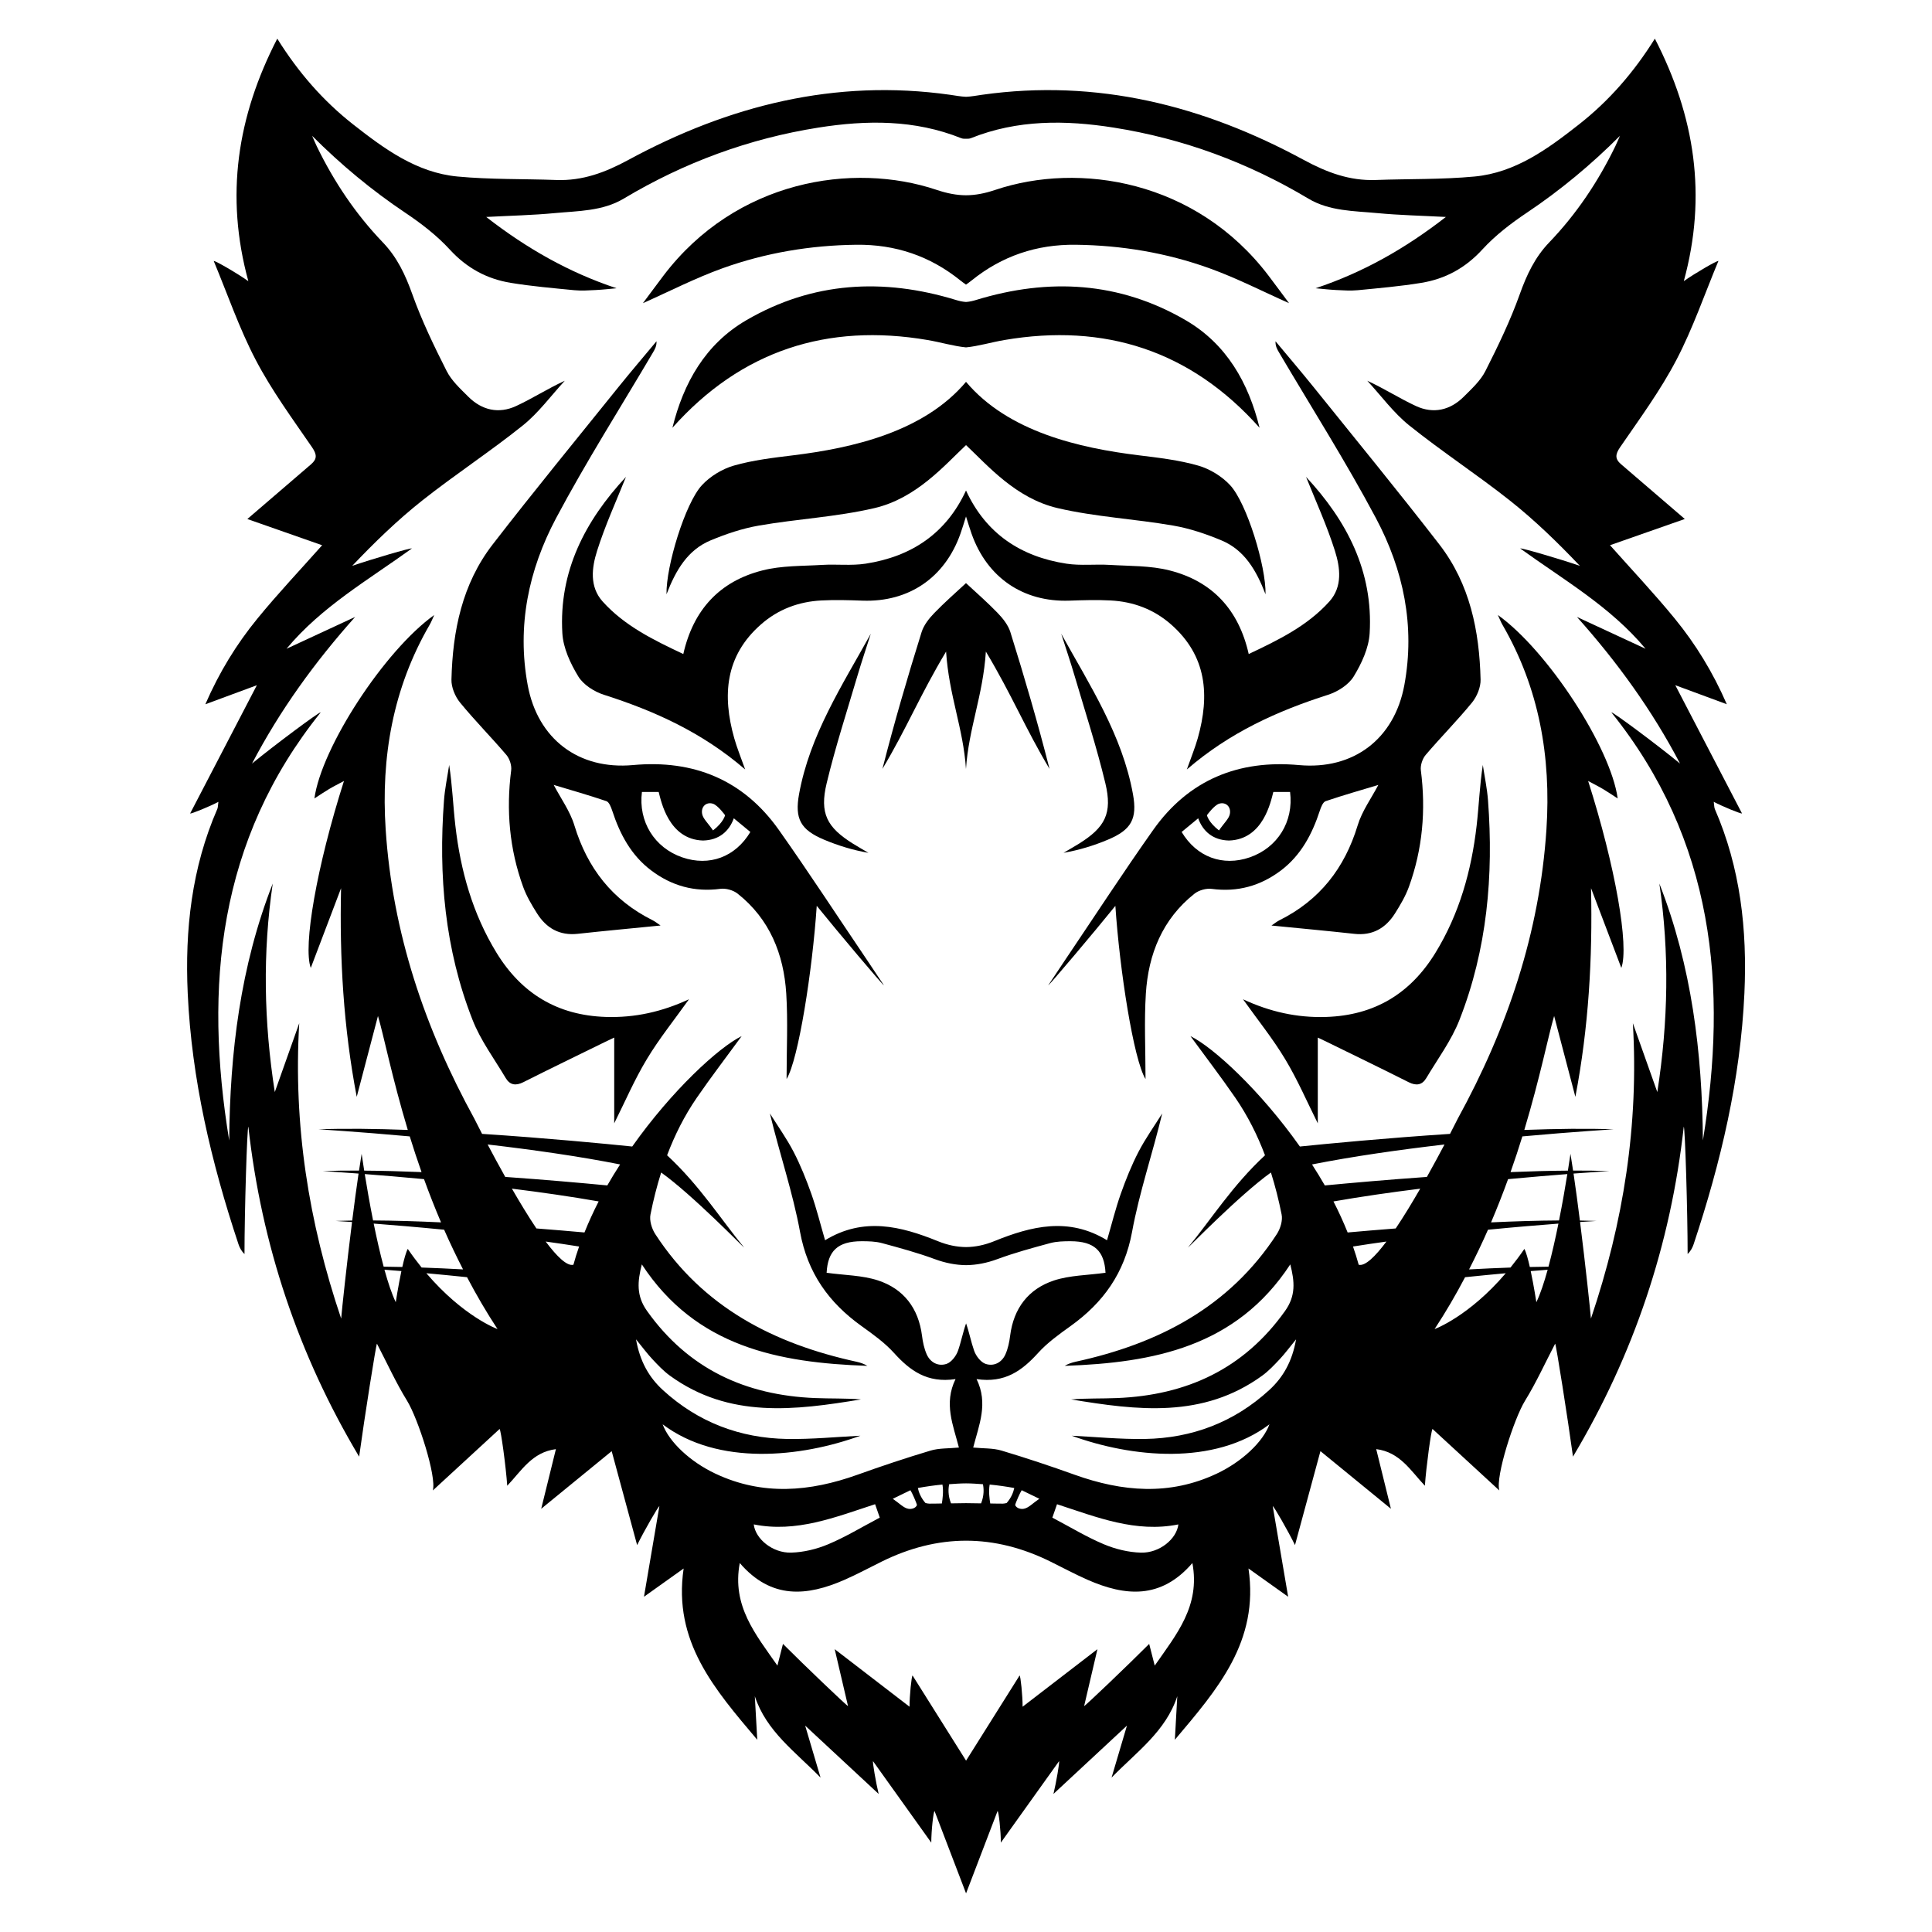 <?xml version="1.0" encoding="UTF-8"?>
<svg width="1200pt" height="1200pt" version="1.1" viewBox="0 0 1200 1200" xmlns="http://www.w3.org/2000/svg">
 <path d="m819.76 503.55c0.73-2.207 1.922-5.34 3.613-5.93 11.281-3.816 22.754-7.078 32.734-10.078-4.332 8.27-10.164 16.246-12.852 25.152-8.09 26.605-23.629 46.465-48.562 58.895-1.633 0.816-3.07 2.016-4.957 3.277 17.676 1.754 34.586 3.301 51.457 5.16 11.27 1.246 19.453-3.516 25.246-12.66 3.312-5.258 6.539-10.715 8.652-16.512 8.508-23.449 10.621-47.629 7.43-72.383-0.395-3.047 0.961-7.188 2.977-9.562 9.395-11.039 19.668-21.359 28.824-32.578 3.047-3.758 5.41-9.457 5.293-14.207-0.73-30.254-6.637-59.387-25.547-83.879-25.547-33.047-52.055-65.34-78.238-97.895-7.715-9.574-15.719-18.926-23.578-28.379-0.156 3.023 1.055 5.039 2.258 7.078 20.148 34.176 41.461 67.738 60.086 102.74 17.102 32.16 24.457 66.961 17.664 103.74-6.203 33.539-31.656 52.754-65.438 49.68-37.586-3.445-68.543 9.168-90.562 40.285-18.758 26.531-36.48 53.785-54.66 80.723-3.539 5.258-7.031 10.547-10.547 15.816 0.395 0.266 28.477-32.977 41.723-49.379 2.676 40.031 11.316 95.484 18.73 107.58 0-18.574-0.875-35.879 0.203-53.039 1.559-24.562 10.273-46.32 30.215-62.113 2.734-2.16 7.297-3.445 10.754-2.977 16.043 2.113 30.238-1.848 42.973-11.473 12.445-9.434 19.355-22.562 24.109-37.082zm-62.512-4.367c4.246-1.246 7.512 2.027 6.625 6.457-0.59 2.93-3.457 5.387-6.742 10.152-6.684-5.184-7.477-9.457-7.477-9.457s4.488-6.227 7.594-7.152zm19.023 33.324c-16.836 5.82-33.035-0.191-42.324-15.758 3.394-2.809 6.816-5.652 10.273-8.484 2.856 7.969 9.07 13.598 19.141 13.801 21.359-0.66 25.98-24.348 27.527-30.168h10.402c2.328 18.422-7.777 34.645-25.02 40.609z"/>
 <path d="m921.01 475.13c-1.969 12.73-2.41 25.246-3.84 37.633-3.215 28.02-10.715 54.781-25.598 79.055-15.527 25.32-37.848 38.867-67.895 39.828-18.07 0.59-35.016-3.238-51.613-10.98 9.086 12.758 18.516 24.457 26.184 37.211 7.691 12.758 13.598 26.555 20.258 39.84v-53.258c1.922 0.91 3.707 1.738 5.461 2.606 17.016 8.34 34.078 16.586 51 25.117 4.691 2.352 8.316 1.789 10.895-2.519 7.117-11.953 15.637-23.398 20.652-36.215 17.184-43.789 21.227-89.629 17.723-136.26-0.551-7.391-2.121-14.711-3.227-22.055z"/>
 <path d="m670.12 524.06c-3.133 1.945-6.348 3.758-9.539 5.641 9.637-1.668 18.816-4.488 27.637-8.195 14.484-6.109 18.254-12.863 15.492-28.199-6.66-36.77-26.832-67.668-44.578-99.695 2.785 8.711 5.723 17.363 8.305 26.125 6.539 22.199 13.715 44.258 19.117 66.73 4.504 18.754-0.188 27.457-16.434 37.594z"/>
 <path d="m775.6 406.23c-6.227-27.648-22.727-45.227-49.141-51.926-11.902-3.047-24.73-2.676-37.152-3.434-8.953-0.551-18.109 0.602-26.891-0.758-28.609-4.379-50.125-18.84-62.41-45.445-12.289 26.605-33.805 41.062-62.41 45.445-8.785 1.355-17.941 0.215-26.891 0.758-12.422 0.758-25.246 0.383-37.152 3.434-26.41 6.707-42.91 24.277-49.141 51.926-18.504-8.734-36.457-17.473-50.074-32.594-8.34-9.254-6.758-21.109-3.492-31.453 4.922-15.613 11.773-30.613 17.953-45.984-25.43 27.336-41.746 58.715-39.516 97.094 0.527 9.191 4.992 18.781 9.887 26.832 3.156 5.184 9.875 9.48 15.887 11.398 31.453 10.055 61.055 23.34 87.77 46.402-2.711-7.668-5.102-13.441-6.781-19.414-7.488-26.566-5.699-51.109 16.609-70.68 10.715-9.422 23.484-14.16 37.598-14.879 8.484-0.445 17.016-0.191 25.523 0.121 28.668 1.008 51.156-14.27 60.781-41.605 1.117-3.18 2.102-6.422 3.445-10.68 1.344 4.246 2.328 7.5 3.445 10.68 9.637 27.324 32.125 42.613 60.781 41.605 8.508-0.301 17.039-0.562 25.523-0.121 14.113 0.73 26.879 5.461 37.598 14.879 22.297 19.57 24.098 44.113 16.609 70.68-1.691 5.977-4.078 11.746-6.781 19.414 26.723-23.062 56.316-36.348 87.77-46.402 6.012-1.922 12.742-6.227 15.887-11.398 4.894-8.051 9.359-17.652 9.887-26.832 2.242-38.375-14.09-69.758-39.516-97.094 6.18 15.371 13.031 30.371 17.953 45.984 3.254 10.344 4.848 22.199-3.492 31.453-13.613 15.113-31.562 23.859-50.066 32.594z"/>
 <path d="m627.57 392.64c-1.367-4.414-4.668-8.555-7.969-11.965-6.254-6.469-13.031-12.406-19.609-18.492-6.574 6.086-13.344 12.023-19.609 18.492-3.301 3.406-6.602 7.547-7.969 11.965-8.762 28.02-16.992 56.219-24.324 84.938 15.18-25.391 23.148-45.48 39.539-72.875 1.801 27.492 10.691 47.594 12.359 72.926 1.68-25.332 10.559-45.434 12.359-72.926 16.391 27.395 24.359 47.484 39.539 72.875-7.324-28.73-15.555-56.918-24.316-84.938z"/>
 <path d="m1065.1 502.43c-0.422-0.984-0.336-2.207-0.66-4.402 5.039 2.699 16.969 7.609 17.543 7.199-13.691-26.293-27.371-52.609-41.426-79.633 10.547 3.898 20.676 7.633 31.992 11.82-8.699-19.992-19.379-37.355-32.293-53.16-12.926-15.793-26.977-30.66-40.246-45.613 15.012-5.258 31.105-10.895 46.453-16.285-13.512-11.605-26.578-22.789-39.613-34.031-3.852-3.324-3.613-6.121-0.504-10.645 12.156-17.676 24.949-35.125 34.848-54.035 10.309-19.68 17.555-40.969 26.148-61.559-0.758-0.371-14.543 7.598-21.504 12.539 14.523-52.98 6.949-102.3-17.973-150.62-13.078 20.977-28.512 38.652-47.125 53.27-19.355 15.191-39.422 29.965-64.824 32.363-20.352 1.922-40.922 1.402-61.391 2.16-16.246 0.59-30.359-4.691-44.664-12.434-62.363-33.816-128.48-50.578-199.92-40.488-3.238 0.457-6.621 1.117-9.898 1.25-3.277-0.133-6.66-0.781-9.898-1.246-71.438-10.094-137.55 6.672-199.92 40.488-14.293 7.754-28.402 13.02-44.664 12.434-20.473-0.758-41.039-0.238-61.391-2.16-25.402-2.398-45.469-17.184-64.824-32.363-18.613-14.621-34.043-32.297-47.125-53.273-24.91 48.324-32.496 97.645-17.965 150.64-6.961-4.945-20.746-12.91-21.504-12.539 8.594 20.594 15.828 41.879 26.148 61.559 9.898 18.91 22.703 36.359 34.848 54.035 3.109 4.523 3.348 7.309-0.504 10.645-13.031 11.242-26.102 22.43-39.613 34.031 15.348 5.387 31.441 11.039 46.453 16.285-13.273 14.953-27.324 29.809-40.246 45.613-12.91 15.793-23.605 33.168-32.293 53.16 11.316-4.199 21.445-7.922 31.992-11.82-14.062 27.023-27.742 53.328-41.426 79.633 0.574 0.406 12.504-4.5 17.543-7.199-0.312 2.207-0.238 3.422-0.66 4.402-15.949 36.562-20.184 75.07-18.395 114.45 2.438 53.555 14.676 105.21 31.523 155.88 0.707 2.125 1.715 4.129 3.742 6.144 0-26.219 1.609-78.973 2.398-79.141 8.16 73.391 31.043 141.7 68.809 204.97 3.215-23.555 10.57-70.152 11.074-70.152 6.18 11.844 11.723 24.098 18.707 35.438 6.852 11.137 18.445 47.16 15.984 55.715 14.449-13.285 27.961-25.738 41.473-38.184 0.805 0.348 3.938 23.438 4.754 35.258 8.809-9.277 15.445-20.879 30.227-22.738-3.086 12.516-6.023 24.469-9.133 37.043 14.426-11.773 28.152-23.004 43.777-35.785 5.508 20.352 10.465 38.629 15.805 58.344 4.367-8.902 13.234-24.289 13.824-24.168-3.133 18.348-6.254 36.707-9.574 56.258 8.09-5.762 15.539-11.062 24.637-17.555-6.719 45.469 19.32 75.098 45.73 106.38-0.562-10.055-1.031-18.551-1.512-27.035 7.164 21.852 25.234 34.512 40.824 50.543-3.156-10.668-6.035-20.363-9.562-32.293 16.031 14.902 30.48 28.309 45.66 42.445-1.703-6.887-3.938-20.113-3.481-20.34 11.699 16.355 23.375 32.723 36.156 50.578 0-7.57 1.355-19.453 2.039-19.621 6.676 17.445 13.336 34.883 19.562 51.129 6.227-16.246 12.887-33.684 19.57-51.145 0.684 0.168 2.039 12.047 2.039 19.621 12.77-17.855 24.457-34.223 36.156-50.578 0.457 0.238-1.777 13.453-3.481 20.34 15.18-14.137 29.629-27.539 45.66-42.445-3.527 11.93-6.406 21.637-9.562 32.293 15.602-16.031 33.672-28.691 40.824-50.543-0.48 8.484-0.949 16.98-1.512 27.035 26.398-31.285 52.441-60.91 45.73-106.38 9.098 6.492 16.547 11.785 24.637 17.555-3.324-19.547-6.445-37.895-9.574-56.258 0.602-0.133 9.457 15.254 13.824 24.168 5.34-19.727 10.297-37.992 15.805-58.344 15.637 12.781 29.352 24.012 43.777 35.785-3.109-12.574-6.047-24.527-9.133-37.043 14.773 1.848 21.406 13.453 30.227 22.738 0.816-11.809 3.949-34.895 4.754-35.258 13.512 12.445 27.023 24.887 41.473 38.184-2.461-8.555 9.133-44.578 15.984-55.715 6.984-11.34 12.527-23.594 18.707-35.438 0.504 0 7.859 46.598 11.074 70.152 37.766-63.277 60.66-131.58 68.809-204.97 0.793 0.168 2.398 52.922 2.398 79.141 2.027-2.016 3.035-4.019 3.742-6.144 16.848-50.676 29.09-102.32 31.523-155.88 1.789-39.371-2.445-77.879-18.395-114.44zm-838.54 226.81c10.188 0.77 22.754 1.812 36.805 3.144 3.168 8.746 6.684 17.734 10.57 26.855-14.531-0.684-28.871-1.129-42.215-1.199-2.172-10.918-3.938-21.215-5.16-28.801zm19.25 79.574c-2.461-5.102-4.812-12.215-7.019-20.172 3.254 0.254 6.758 0.516 10.523 0.84-1.957 9.238-3.504 19.332-3.504 19.332zm7.461-33.098c-1.105 1.992-2.281 6.324-3.383 11.23-3.949-0.098-7.801-0.168-11.594-0.191-2.269-8.449-4.356-17.734-6.191-26.762 11.629 0.887 26.773 2.148 43.754 3.805 3.574 8.16 7.523 16.391 11.746 24.648-8.617-0.469-17.258-0.863-25.727-1.164-2.867-3.562-5.746-7.379-8.605-11.566zm11.547 15.109c7.871 0.719 16.379 1.547 25.262 2.461 5.699 10.824 11.965 21.625 18.938 32.23 0.008 0-21.234-7.738-44.199-34.691zm91.344-5.269c-3.938 1.043-10.199-5.016-17.23-14.41 6.984 0.961 13.922 1.992 20.762 3.086-1.312 3.754-2.512 7.523-3.531 11.324zm6.863-20.051c-9.023-0.805-19.105-1.668-29.855-2.496-5.051-7.523-10.285-16.164-15.215-24.719 18.121 2.258 36.539 4.894 53.879 7.934-3.254 6.332-6.18 12.766-8.809 19.281zm14.184-29.219c-16.477-1.57-38.953-3.562-63.395-5.281-4.106-7.32-7.848-14.293-10.934-20.148 27.625 3.215 56.773 7.332 82.285 12.395-2.762 4.273-5.426 8.605-7.957 13.035zm340.01 298.25c-1.43-5.629-2.543-9.973-3.445-13.477-13.176 13.211-40.055 38.867-40.402 38.605 2.617-11.16 5.231-22.309 8.27-35.34-16.066 12.359-30.828 23.723-46.477 35.746 0-6.898-1.246-19.117-1.883-19.391-11.113 17.699-22.211 35.363-33.238 52.895-11.027-17.531-22.129-35.207-33.238-52.895-0.637 0.277-1.883 12.492-1.883 19.391-15.648-12.035-30.406-23.387-46.477-35.746 3.047 13.031 5.664 24.191 8.27 35.34-0.348 0.266-27.238-25.391-40.402-38.605-0.898 3.504-2.016 7.848-3.445 13.477-13.598-19.5-28.379-37.066-23.387-63.707 19.586 22.754 41.82 20.605 65.051 10.43 7.766-3.406 15.266-7.453 22.859-11.207 17.578-8.723 35.113-13.094 52.656-13.105 17.543 0.012 35.074 4.379 52.656 13.105 7.598 3.758 15.098 7.789 22.859 11.207 23.23 10.176 45.469 12.324 65.051-10.43 4.984 26.641-9.809 44.207-23.395 63.707zm-249.05-87.707c26.496 5.316 50.531-4.453 75.371-12.539 0.984 2.832 1.848 5.316 2.902 8.328-11.27 5.941-21.324 12.059-32.051 16.559-7.164 3.012-15.254 4.969-22.969 5.184-11.566 0.336-22.223-8.543-23.254-17.531zm86.352-15.914c4.992-2.426 8.125-3.938 10.957-5.305 0.949 1.344 3.758 7.68 4.066 9.227-0.949 2.137-3.625 2.629-5.398 2.293-2.953-0.535-5.496-3.394-9.625-6.215zm15.574-6.695c5.113-0.926 10.211-1.656 15.277-2.137 0.758 4.285 0.047 9.312-0.371 11.762-2.606 0.023-5.184 0.121-7.754 0.098-0.816 0-1.621-0.191-2.426-0.395-2.949-3.352-4.184-6.797-4.727-9.328zm24.926-85.223c-1.152 3.254-4.117 7.129-7.117 8.137-5.09 1.703-10.066-0.793-12.336-5.988-1.57-3.574-2.398-7.609-2.891-11.508-2.172-17.051-11.352-29.102-27.324-34.344-9.828-3.215-20.723-3.203-31.922-4.754 0.73-13.5 6.828-19.559 21.73-19.598 4.223 0 8.605 0.098 12.637 1.176 11.051 2.988 22.152 6 32.855 9.961 6.539 2.41 12.984 3.66 19.391 3.731 6.406-0.07 12.852-1.309 19.391-3.731 10.715-3.961 21.805-6.973 32.855-9.961 4.031-1.078 8.41-1.176 12.637-1.176 14.891 0.035 21 6.098 21.73 19.598-11.207 1.559-22.094 1.547-31.922 4.754-15.973 5.258-25.164 17.293-27.324 34.344-0.492 3.898-1.32 7.934-2.891 11.508-2.269 5.195-7.246 7.691-12.336 5.988-3-1.008-5.965-4.883-7.117-8.137-1.934-5.461-2.988-11.23-5.016-17.016-2.043 5.785-3.102 11.555-5.031 17.016zm15.492 82.871c0.562 2.606 0.852 6.926-1.141 11.902-3.121-0.059-6.238-0.07-9.336-0.133-3.109 0.059-6.227 0.07-9.336 0.133-1.992-4.981-1.703-9.301-1.141-11.902 3.492-0.238 6.996-0.516 10.477-0.516s6.984 0.289 10.477 0.516zm4.188 0.215c5.074 0.48 10.176 1.211 15.277 2.137-0.539 2.543-1.777 5.977-4.727 9.324-0.805 0.215-1.609 0.395-2.426 0.395-2.578 0.023-5.16-0.07-7.754-0.098-0.418-2.445-1.129-7.473-0.371-11.758zm15.828 12.746c0.312-1.547 3.121-7.871 4.066-9.227 2.832 1.367 5.965 2.879 10.957 5.305-4.129 2.809-6.672 5.676-9.625 6.215-1.773 0.336-4.449-0.156-5.398-2.293zm23.102 7.801c1.055-3.012 1.922-5.496 2.902-8.328 24.84 8.09 48.875 17.855 75.371 12.539-1.031 8.988-11.699 17.855-23.258 17.531-7.727-0.215-15.805-2.172-22.969-5.184-10.727-4.5-20.781-10.621-32.047-16.559zm190.28-157.07c-1.02-3.793-2.231-7.57-3.539-11.328 6.84-1.094 13.777-2.125 20.762-3.086-7.023 9.398-13.285 15.461-17.223 14.414zm22.992-22.547c-10.754 0.828-20.832 1.691-29.855 2.496-2.629-6.516-5.555-12.949-8.809-19.273 17.34-3.035 35.762-5.676 53.879-7.934-4.918 8.547-10.16 17.188-15.215 24.711zm19.367-32.004c-24.445 1.727-46.922 3.719-63.395 5.281-2.531-4.43-5.207-8.762-7.957-13.031 25.512-5.062 54.672-9.191 82.285-12.395-3.082 5.852-6.84 12.824-10.934 20.145zm4.777 94.512c6.973-10.609 13.246-21.395 18.938-32.23 8.879-0.91 17.387-1.754 25.262-2.461-22.957 26.953-44.199 34.691-44.199 34.691zm63.215-16.703s-1.547-10.105-3.504-19.32c3.758-0.324 7.273-0.602 10.523-0.84-2.207 7.957-4.559 15.07-7.019 20.16zm7.527-22.055c-3.781 0.023-7.644 0.098-11.594 0.191-1.105-4.894-2.281-9.238-3.383-11.23-2.856 4.199-5.746 8.004-8.617 11.566-8.473 0.289-17.113 0.695-25.727 1.164 4.223-8.258 8.172-16.488 11.746-24.648 16.98-1.668 32.137-2.914 43.754-3.805-1.824 9.023-3.914 18.301-6.18 26.762zm6.551-28.719c-13.332 0.07-27.684 0.516-42.215 1.199 3.887-9.133 7.402-18.121 10.57-26.855 14.051-1.32 26.629-2.363 36.805-3.144-1.211 7.586-2.977 17.883-5.16 28.801zm89.363-49.668c-0.434-54.637-6.949-108.24-27.047-159.59 6.301 42.938 5.555 85.754-1.273 129.52-5.242-14.762-10.211-28.777-15.18-42.77 3.731 63.07-5.785 123.54-26.039 183.45-0.504-5.953-3.359-32.891-6.758-59.977 6.434-0.445 10.152-0.66 10.152-0.66-3.301-0.121-6.758-0.203-10.262-0.254-1.262-10.117-2.617-20.172-3.938-29.172 13.789-1.031 22.246-1.535 22.246-1.535-7.043-0.254-14.617-0.359-22.535-0.324-0.539-3.672-1.094-7.211-1.621-10.402 0 0-0.574 4.043-1.598 10.441-11.352 0.07-23.363 0.406-35.617 0.91 2.688-7.621 5.148-15.035 7.332-22.176 33.035-3 56.711-4.391 56.711-4.391-16.344-0.602-35.543-0.348-55.5 0.383 9.816-32.629 14.977-58.871 18.527-70.777 4.609 17.531 8.746 33.371 13.188 50.219 8.258-43.211 10.715-85.992 9.73-129.6 6.324 16.656 12.66 33.301 18.816 49.523 4.922-13.379-3.672-62.965-20.617-116.12 3.695 2.004 6.625 3.457 9.406 5.125 2.93 1.738 5.746 3.684 8.953 5.746-4.344-31.715-43.488-91.824-74.438-113.96 1.246 2.688 1.922 4.453 2.856 6.07 22.848 39.395 30.266 82.105 27.324 127.08-4.223 64.246-24.301 123.62-55.078 179.7-0.07 0.145-1.871 3.758-4.812 9.445-40.066 2.617-76.801 6.168-93.254 7.848-24.613-34.824-53.734-61.598-67.969-68.566 9.445 12.926 18.984 25.367 27.863 38.27 7.738 11.258 13.738 23.258 18.445 35.746-20.352 18.84-33.637 40.129-47.891 57.359 0.168 0.191 31.957-32.629 51.574-46.668 2.688 8.52 4.871 17.219 6.637 26.074 0.758 3.758-0.793 8.809-2.965 12.168-29.555 45.457-73.691 68.137-125.06 79.309-2.328 0.516-4.609 1.309-6.707 2.543 54.938-1.934 106.46-11.629 140.11-63.023 2.746 10.715 3.492 19.477-3.227 28.906-25.691 36.121-61.234 52.379-104.45 54.121-9.48 0.395-18.996 0.07-28.441 0.84 40.969 6.769 81.793 12 118.67-14.746 4.008-2.902 7.5-6.637 10.906-10.262 3.215-3.422 6.012-7.246 10.152-12.312-2.398 13.586-7.934 23.52-16.738 31.559-21.793 19.945-47.82 29.809-77.102 30.324-15.445 0.254-30.926-1.309-45.516-2.016 36.961 13.465 88.355 18.91 122.81-7.078-4.008 10.895-17.039 23.242-32.809 30.66-29.27 13.777-58.645 11.23-88.176 0.66-15-5.387-30.145-10.43-45.395-15-5.34-1.598-11.258-1.273-17.629-1.895 3.574-13.969 9.516-27.348 2.09-42.516 17.629 2.652 28.32-5.316 38.23-16.246 5.785-6.394 13.055-11.594 20.148-16.68 20.352-14.578 33.492-32.93 38.195-58.453 4.523-24.672 12.758-48.66 18.73-73.621-4.969 7.945-10.453 15.613-14.746 23.902-4.332 8.363-7.871 17.23-11.027 26.137-3.215 9.121-5.531 18.551-8.496 28.715-23.914-14.605-47.102-8.723-70.02 0.562-5.93 2.41-11.746 3.637-17.543 3.684-5.797-0.047-11.617-1.262-17.543-3.684-22.922-9.277-46.105-15.168-70.02-0.562-2.965-10.164-5.281-19.598-8.496-28.715-3.156-8.902-6.695-17.762-11.027-26.137-4.297-8.293-9.781-15.961-14.746-23.902 5.977 24.961 14.207 48.949 18.73 73.621 4.703 25.523 17.832 43.871 38.195 58.453 7.094 5.09 14.352 10.273 20.148 16.68 9.898 10.934 20.605 18.898 38.23 16.246-7.43 15.168-1.488 28.547 2.09 42.516-6.371 0.625-12.277 0.301-17.629 1.895-15.254 4.57-30.395 9.613-45.395 15-29.531 10.57-58.895 13.129-88.176-0.66-15.77-7.414-28.801-19.754-32.809-30.66 34.453 25.992 85.848 20.543 122.81 7.078-14.594 0.707-30.07 2.269-45.516 2.016-29.27-0.516-55.297-10.379-77.102-30.324-8.797-8.039-14.328-17.977-16.738-31.559 4.141 5.074 6.938 8.891 10.152 12.312 3.406 3.637 6.898 7.356 10.906 10.262 36.863 26.746 77.699 21.516 118.67 14.746-9.445-0.77-18.961-0.445-28.441-0.84-43.223-1.738-78.758-18-104.45-54.121-6.719-9.434-5.965-18.203-3.227-28.906 33.648 51.395 85.176 61.094 140.11 63.023-2.102-1.234-4.367-2.027-6.707-2.543-51.371-11.184-95.508-33.852-125.06-79.309-2.172-3.348-3.719-8.41-2.965-12.168 1.754-8.855 3.949-17.555 6.637-26.074 19.621 14.039 51.406 46.848 51.574 46.668-14.258-17.242-27.539-38.52-47.891-57.359 4.715-12.504 10.715-24.492 18.445-35.746 8.879-12.898 18.422-25.344 27.863-38.27-14.242 6.973-43.355 33.742-67.969 68.566-16.441-1.691-53.184-5.242-93.254-7.848-2.941-5.699-4.754-9.301-4.812-9.445-30.77-56.074-50.855-115.45-55.078-179.7-2.941-44.977 4.477-87.684 27.324-127.08 0.938-1.621 1.621-3.383 2.856-6.07-30.949 22.141-70.094 82.246-74.438 113.96 3.215-2.074 6.023-4.019 8.953-5.746 2.785-1.668 5.723-3.121 9.406-5.125-16.945 53.16-25.535 102.74-20.617 116.12 6.168-16.223 12.492-32.867 18.816-49.523-0.984 43.609 1.477 86.387 9.73 129.6 4.43-16.836 8.578-32.688 13.188-50.219 3.551 11.902 8.711 38.16 18.527 70.777-19.957-0.742-39.156-0.984-55.5-0.383 0 0 23.676 1.391 56.711 4.391 2.195 7.141 4.656 14.555 7.332 22.176-12.254-0.504-24.254-0.84-35.617-0.91-1.02-6.394-1.598-10.441-1.598-10.441-0.527 3.203-1.078 6.742-1.621 10.402-7.922-0.035-15.492 0.07-22.535 0.324 0 0 8.461 0.504 22.246 1.535-1.32 9-2.676 19.055-3.938 29.172-3.516 0.047-6.961 0.133-10.262 0.254 0 0 3.719 0.215 10.152 0.66-3.394 27.086-6.254 54.023-6.758 59.977-20.258-59.902-29.762-120.37-26.039-183.45-4.969 13.992-9.938 28.008-15.18 42.77-6.828-43.754-7.586-86.578-1.273-129.52-20.102 51.348-26.617 104.95-27.047 159.59-15.742-95.785-6.898-186.54 56.844-265.92-0.805-0.445-29.062 20.617-42.66 31.801 17.34-33.145 38.977-63.023 64.031-91.066-14.207 6.59-28.402 13.176-42.613 19.766 21.793-26.195 50.953-42.828 77.844-62.293-0.266-0.59-24.973 6.625-37.055 10.801 13.727-14.438 27.984-28.309 43.512-40.598 20.375-16.129 42.227-30.383 62.484-46.633 9.793-7.859 17.438-18.406 26.051-27.742-10.801 4.969-20.219 11.09-30.289 15.73-10.801 4.969-21.203 2.594-29.652-5.832-4.922-4.922-10.391-9.91-13.453-15.984-7.848-15.504-15.469-31.285-21.301-47.629-4.297-12.023-9.383-22.906-18.277-32.184-16.934-17.629-30.395-37.738-41.062-59.711-1.031-2.137-1.934-4.332-2.891-6.504 17.914 17.93 36.996 33.793 57.852 47.762 9.887 6.637 19.609 14.102 27.613 22.824 10.547 11.531 23.062 18.301 37.969 20.734 13.055 2.137 26.281 3.266 39.469 4.559 4.453 0.422 9 0.098 13.5-0.121 4.234-0.215 8.438-0.719 12.66-1.094-29.543-9.828-55.715-24.672-80.941-44.281 15.215-0.805 28.895-1.105 42.48-2.387 14.605-1.379 29.809-1.176 42.91-9 37.547-22.441 77.832-37.309 120.96-44.125 29.941-4.727 59.762-5.004 88.668 6.574 0.887 0.348 1.922 0.422 3.012 0.359 1.094 0.059 2.125-0.012 3.012-0.359 28.895-11.578 58.727-11.293 88.668-6.574 43.129 6.805 83.41 21.684 120.96 44.125 13.105 7.824 28.309 7.621 42.91 9 13.586 1.285 27.266 1.586 42.48 2.387-25.234 19.621-51.395 34.453-80.941 44.281 4.223 0.371 8.426 0.875 12.66 1.094 4.5 0.215 9.047 0.539 13.5 0.121 13.188-1.285 26.41-2.426 39.469-4.559 14.902-2.426 27.422-9.203 37.969-20.734 8.004-8.734 17.723-16.199 27.613-22.824 20.855-13.969 39.938-29.832 57.852-47.762-0.961 2.172-1.859 4.367-2.891 6.504-10.668 21.973-24.133 42.086-41.062 59.711-8.891 9.266-13.98 20.16-18.277 32.184-5.832 16.332-13.453 32.125-21.301 47.629-3.059 6.07-8.531 11.062-13.453 15.984-8.449 8.426-18.84 10.801-29.652 5.832-10.078-4.644-19.488-10.754-30.289-15.73 8.617 9.324 16.246 19.871 26.051 27.742 20.258 16.246 42.109 30.504 62.484 46.633 15.527 12.277 29.785 26.16 43.512 40.598-12.086-4.188-36.781-11.387-37.055-10.801 26.891 19.465 56.051 36.109 77.844 62.293-14.207-6.602-28.402-13.188-42.613-19.766 25.055 28.043 46.691 57.926 64.031 91.066-13.598-11.195-41.844-32.258-42.66-31.801 63.75 79.383 72.582 170.14 56.852 265.92z"/>
 <path d="m744.23 289.19c-11.914-3.406-24.457-4.871-36.816-6.383-36.816-4.523-81.145-14.484-107.4-45.637-26.258 31.152-70.586 41.113-107.4 45.637-12.359 1.512-24.898 2.977-36.816 6.383-7.246 2.09-14.711 6.648-19.836 12.18-10.367 11.184-22.355 50.41-21.984 67.754 5.746-14.914 13.094-27.516 27.359-33.469 9.59-4.008 19.691-7.402 29.891-9.191 23.844-4.152 48.254-5.363 71.809-10.848 26.039-6.047 43.453-26.438 56.977-39.156 13.523 12.719 30.938 33.109 56.977 39.156 23.566 5.484 47.965 6.707 71.809 10.848 10.211 1.777 20.305 5.184 29.891 9.191 14.27 5.953 21.613 18.551 27.359 33.469 0.371-17.34-11.617-56.578-21.984-67.754-5.133-5.543-12.598-10.102-19.836-12.18z"/>
 <path d="m483.76 515.48c-22.02-31.129-52.98-43.738-90.562-40.285-33.781 3.086-59.242-16.141-65.438-49.68-6.793-36.77 0.562-71.578 17.664-103.74 18.625-35.004 39.938-68.566 60.086-102.74 1.199-2.039 2.398-4.055 2.258-7.078-7.859 9.457-15.863 18.805-23.578 28.379-26.184 32.555-52.691 64.848-78.238 97.895-18.91 24.492-24.816 53.641-25.547 83.879-0.121 4.754 2.258 10.453 5.293 14.207 9.168 11.219 19.43 21.539 28.824 32.578 2.016 2.375 3.371 6.516 2.977 9.562-3.191 24.758-1.078 48.938 7.43 72.383 2.113 5.797 5.328 11.258 8.652 16.512 5.785 9.145 13.969 13.895 25.246 12.66 16.871-1.848 33.781-3.394 51.457-5.16-1.883-1.262-3.324-2.461-4.957-3.277-24.938-12.434-40.477-32.293-48.562-58.895-2.699-8.902-8.52-16.871-12.852-25.152 9.973 3 21.445 6.254 32.734 10.078 1.691 0.59 2.879 3.731 3.613 5.93 4.754 14.52 11.676 27.648 24.156 37.066 12.742 9.625 26.93 13.586 42.973 11.473 3.445-0.469 8.016 0.816 10.754 2.977 19.934 15.781 28.656 37.547 30.215 62.113 1.078 17.16 0.203 34.465 0.203 53.039 7.402-12.098 16.055-67.547 18.73-107.58 13.246 16.402 41.316 49.656 41.723 49.379-3.516-5.269-7.008-10.559-10.547-15.816-18.219-26.922-35.953-54.176-54.707-80.707zm-41.004-16.297c3.121 0.926 7.598 7.152 7.598 7.152s-0.793 4.273-7.477 9.457c-3.277-4.754-6.156-7.223-6.742-10.152-0.895-4.43 2.371-7.715 6.621-6.457zm-19.023 33.324c-17.242-5.965-27.336-22.188-25.02-40.609h10.402c1.547 5.809 6.168 29.508 27.527 30.168 10.066-0.215 16.273-5.832 19.141-13.801 3.457 2.832 6.875 5.676 10.273 8.484-9.297 15.566-25.488 21.578-42.324 15.758z"/>
 <path d="m376.32 631.64c-30.047-0.961-52.367-14.508-67.895-39.828-14.879-24.266-22.379-51.035-25.598-79.055-1.43-12.383-1.871-24.898-3.84-37.633-1.105 7.344-2.676 14.676-3.215 22.055-3.504 46.645 0.539 92.473 17.723 136.26 5.016 12.805 13.535 24.254 20.652 36.215 2.578 4.309 6.215 4.871 10.895 2.519 16.922-8.531 33.984-16.766 51-25.117 1.754-0.863 3.539-1.691 5.461-2.606v53.258c6.66-13.285 12.562-27.098 20.258-39.84 7.668-12.758 17.102-24.445 26.184-37.211-16.609 7.738-33.555 11.566-51.625 10.98z"/>
 <path d="m532.57 419.75c2.594-8.746 5.519-17.41 8.305-26.125-17.746 32.027-37.922 62.914-44.578 99.695-2.762 15.324 1.008 22.094 15.492 28.199 8.809 3.707 18 6.527 27.637 8.195-3.191-1.883-6.406-3.695-9.539-5.641-16.246-10.141-20.941-18.84-16.43-37.598 5.398-22.48 12.574-44.535 19.113-66.727z"/>
 <path d="m531.9 152.02c24.191-0.277 45.73 6.961 64.57 22.152 1.055 0.852 2.184 1.645 3.527 2.617 1.344-0.973 2.473-1.754 3.527-2.617 18.84-15.191 40.379-22.43 64.57-22.152 28.488 0.336 56.316 4.992 83.039 14.578 17.148 6.168 33.469 14.594 49.523 21.707-3.816-5.113-8.242-11.137-12.758-17.102-45.059-59.305-117.62-70.766-169.75-53.242-6.551 2.207-12.359 3.301-18.156 3.324-5.785-0.023-11.605-1.129-18.156-3.324-52.141-17.531-124.7-6.07-169.75 53.242-4.512 5.965-8.93 11.988-12.758 17.102 16.055-7.117 32.375-15.539 49.523-21.707 26.742-9.586 54.566-14.242 83.055-14.578z"/>
 <path d="m576.18 211.2c8.16 1.391 16.02 3.793 23.82 4.57 7.801-0.77 15.672-3.18 23.82-4.57 62.184-10.621 115.74 6.422 158.52 54.492-6.852-27.77-20.375-51.961-45.926-66.816-41.16-23.941-84.984-26.363-130.15-12.562-1.934 0.613-4.152 1.117-6.266 1.246-2.125-0.133-4.332-0.637-6.266-1.246-45.168-13.801-88.992-11.375-130.15 12.562-25.547 14.855-39.07 39.047-45.926 66.816 42.789-48.07 96.344-65.113 158.53-54.492z"/>
</svg>
